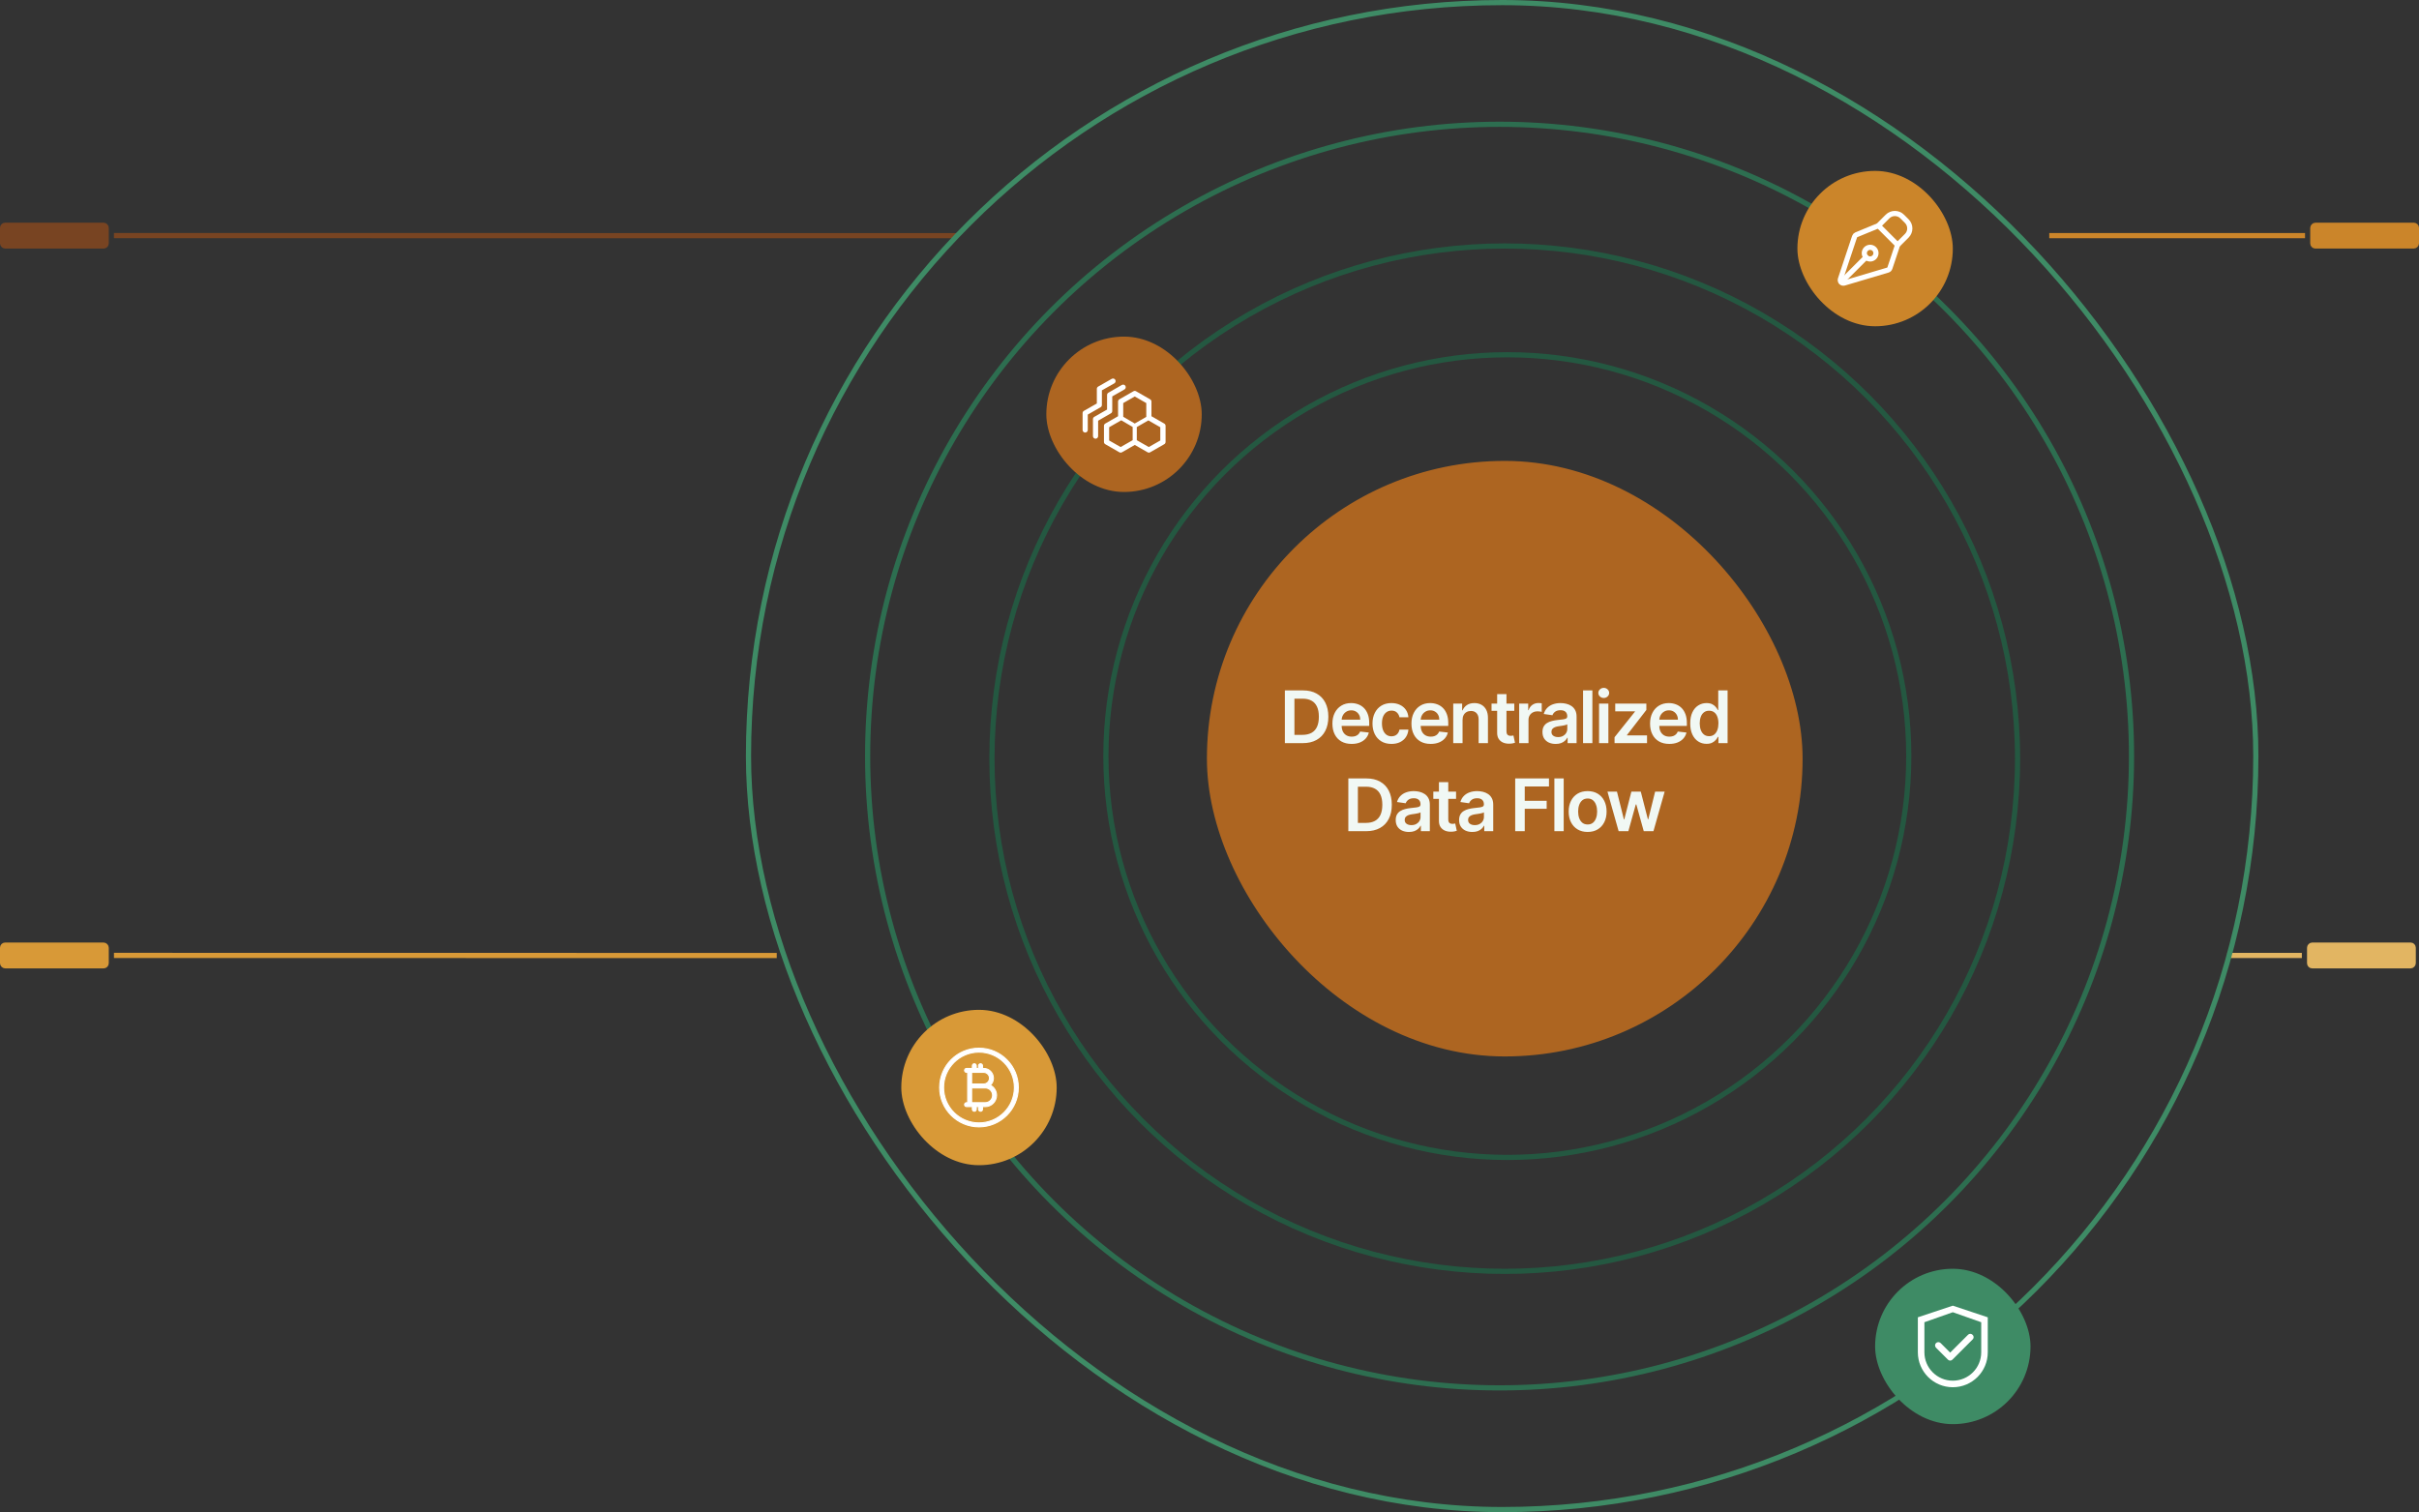 <svg width="467" height="292" viewBox="0 0 467 292" fill="none" xmlns="http://www.w3.org/2000/svg">
    <rect x="0" y="0" width="467" height="292" fill="#333333" stroke="none"/>
    <g opacity="0.8">
        <rect x="0.5" y="43.5" width="20" height="4" rx="0.5" fill="#8A491E" stroke="#8A491E"/>
        <path d="M184.646 45.508L22 45.492" stroke="#8A491E"/>
    </g>
    <rect x="0.5" y="182.5" width="20" height="4" rx="0.5" fill="#D89937" stroke="#D89937"/>
    <path d="M149.952 184.51L22 184.49" stroke="#D89937"/>
    <rect x="-0.5" y="0.5" width="20" height="4" rx="0.5" transform="matrix(-1 0 0 1 465.383 182)" fill="#E2B562" stroke="#E2B562"/>
    <path d="M430 184.5L444.383 184.5" stroke="#E2B562"/>
    <rect x="-0.5" y="0.5" width="20" height="4" rx="0.5" transform="matrix(-1 0 0 1 466 43)" fill="#CB852A" stroke="#CB852A"/>
    <path d="M395.617 45.5L445 45.5" stroke="#CB852A"/>
    <rect x="144.5" y="0.5" width="291" height="291" rx="145.5" stroke="#3E8B65"/>
    <circle cx="289.5" cy="146" r="122" stroke="#2D6E50"/>
    <circle cx="290.5" cy="146.5" r="99" stroke="#245841"/>
    <circle cx="291" cy="146" r="77.5" stroke="#245841"/>
    <rect x="233.5" y="89.5" width="114" height="114" rx="57" fill="#AD6521"/>
    <rect x="233.5" y="89.5" width="114" height="114" rx="57" stroke="#AD6521"/>
    <path d="M251.502 143.5H248.051V133.318H251.571C252.582 133.318 253.451 133.522 254.176 133.93C254.906 134.334 255.466 134.916 255.857 135.675C256.248 136.434 256.444 137.342 256.444 138.399C256.444 139.46 256.246 140.371 255.852 141.134C255.461 141.896 254.896 142.481 254.157 142.888C253.421 143.296 252.536 143.5 251.502 143.5ZM249.896 141.904H251.412C252.122 141.904 252.713 141.775 253.187 141.516C253.661 141.254 254.017 140.865 254.256 140.348C254.495 139.828 254.614 139.178 254.614 138.399C254.614 137.62 254.495 136.974 254.256 136.46C254.017 135.943 253.664 135.557 253.197 135.302C252.733 135.043 252.156 134.914 251.467 134.914H249.896V141.904ZM260.937 143.649C260.172 143.649 259.51 143.49 258.953 143.172C258.4 142.85 257.974 142.396 257.676 141.81C257.377 141.22 257.228 140.525 257.228 139.727C257.228 138.941 257.377 138.252 257.676 137.658C257.977 137.062 258.398 136.598 258.939 136.266C259.479 135.932 260.114 135.764 260.843 135.764C261.313 135.764 261.757 135.84 262.175 135.993C262.596 136.142 262.967 136.374 263.289 136.689C263.614 137.004 263.869 137.405 264.054 137.892C264.24 138.376 264.333 138.953 264.333 139.622V140.174H258.074V138.961H262.608C262.604 138.616 262.53 138.31 262.384 138.041C262.238 137.769 262.034 137.556 261.772 137.4C261.514 137.244 261.212 137.166 260.868 137.166C260.5 137.166 260.177 137.256 259.898 137.435C259.62 137.61 259.403 137.842 259.247 138.131C259.094 138.416 259.016 138.729 259.013 139.07V140.129C259.013 140.573 259.094 140.955 259.257 141.273C259.419 141.588 259.646 141.83 259.938 141.999C260.23 142.164 260.571 142.247 260.962 142.247C261.224 142.247 261.461 142.211 261.673 142.138C261.885 142.062 262.069 141.951 262.225 141.805C262.381 141.659 262.498 141.478 262.578 141.263L264.258 141.452C264.152 141.896 263.95 142.284 263.652 142.615C263.357 142.943 262.979 143.198 262.518 143.381C262.057 143.56 261.53 143.649 260.937 143.649ZM268.626 143.649C267.864 143.649 267.209 143.482 266.662 143.147C266.119 142.812 265.7 142.35 265.405 141.76C265.113 141.167 264.967 140.484 264.967 139.712C264.967 138.936 265.116 138.252 265.415 137.658C265.713 137.062 266.134 136.598 266.677 136.266C267.224 135.932 267.871 135.764 268.616 135.764C269.236 135.764 269.785 135.879 270.262 136.107C270.743 136.333 271.125 136.652 271.41 137.067C271.695 137.478 271.858 137.958 271.898 138.509H270.177C270.108 138.141 269.942 137.834 269.68 137.589C269.422 137.34 269.075 137.216 268.641 137.216C268.273 137.216 267.95 137.315 267.672 137.514C267.393 137.71 267.176 137.991 267.02 138.359C266.868 138.727 266.792 139.168 266.792 139.682C266.792 140.202 266.868 140.65 267.02 141.024C267.173 141.395 267.387 141.682 267.662 141.884C267.94 142.083 268.267 142.183 268.641 142.183C268.906 142.183 269.143 142.133 269.352 142.033C269.564 141.931 269.742 141.783 269.884 141.591C270.027 141.399 270.124 141.165 270.177 140.89H271.898C271.854 141.43 271.695 141.909 271.42 142.327C271.145 142.741 270.771 143.066 270.297 143.301C269.823 143.533 269.266 143.649 268.626 143.649ZM276.196 143.649C275.43 143.649 274.769 143.49 274.212 143.172C273.659 142.85 273.233 142.396 272.935 141.81C272.636 141.22 272.487 140.525 272.487 139.727C272.487 138.941 272.636 138.252 272.935 137.658C273.236 137.062 273.657 136.598 274.197 136.266C274.738 135.932 275.372 135.764 276.102 135.764C276.572 135.764 277.016 135.84 277.434 135.993C277.855 136.142 278.226 136.374 278.548 136.689C278.872 137.004 279.128 137.405 279.313 137.892C279.499 138.376 279.592 138.953 279.592 139.622V140.174H273.332V138.961H277.867C277.863 138.616 277.789 138.31 277.643 138.041C277.497 137.769 277.293 137.556 277.031 137.4C276.773 137.244 276.471 137.166 276.126 137.166C275.759 137.166 275.435 137.256 275.157 137.435C274.879 137.61 274.661 137.842 274.506 138.131C274.353 138.416 274.275 138.729 274.272 139.07V140.129C274.272 140.573 274.353 140.955 274.516 141.273C274.678 141.588 274.905 141.83 275.197 141.999C275.488 142.164 275.83 142.247 276.221 142.247C276.483 142.247 276.72 142.211 276.932 142.138C277.144 142.062 277.328 141.951 277.484 141.805C277.639 141.659 277.757 141.478 277.837 141.263L279.517 141.452C279.411 141.896 279.209 142.284 278.911 142.615C278.616 142.943 278.238 143.198 277.777 143.381C277.316 143.56 276.789 143.649 276.196 143.649ZM282.354 139.026V143.5H280.554V135.864H282.274V137.161H282.364C282.54 136.734 282.82 136.394 283.204 136.142C283.592 135.89 284.071 135.764 284.641 135.764C285.168 135.764 285.627 135.877 286.018 136.102C286.412 136.328 286.717 136.654 286.933 137.082C287.152 137.509 287.259 138.028 287.256 138.638V143.5H285.456V138.916C285.456 138.406 285.324 138.006 285.058 137.718C284.797 137.43 284.434 137.286 283.97 137.286C283.655 137.286 283.375 137.355 283.129 137.494C282.888 137.63 282.697 137.827 282.558 138.086C282.422 138.344 282.354 138.658 282.354 139.026ZM292.339 135.864V137.256H287.949V135.864H292.339ZM289.033 134.034H290.832V141.203C290.832 141.445 290.869 141.631 290.942 141.76C291.018 141.886 291.117 141.972 291.24 142.018C291.363 142.065 291.498 142.088 291.648 142.088C291.76 142.088 291.863 142.08 291.956 142.063C292.052 142.047 292.125 142.032 292.175 142.018L292.478 143.425C292.382 143.459 292.244 143.495 292.065 143.535C291.89 143.575 291.674 143.598 291.419 143.604C290.968 143.618 290.562 143.55 290.201 143.401C289.84 143.248 289.553 143.013 289.341 142.695C289.132 142.376 289.029 141.979 289.033 141.501V134.034ZM293.284 143.5V135.864H295.029V137.136H295.108C295.248 136.696 295.486 136.356 295.824 136.117C296.166 135.875 296.555 135.754 296.993 135.754C297.092 135.754 297.203 135.759 297.326 135.769C297.452 135.776 297.556 135.787 297.639 135.804V137.46C297.563 137.433 297.442 137.41 297.276 137.39C297.114 137.367 296.956 137.355 296.804 137.355C296.476 137.355 296.181 137.426 295.919 137.569C295.66 137.708 295.456 137.902 295.307 138.151C295.158 138.399 295.084 138.686 295.084 139.011V143.5H293.284ZM300.335 143.654C299.851 143.654 299.416 143.568 299.028 143.396C298.643 143.22 298.338 142.961 298.113 142.62C297.891 142.279 297.78 141.858 297.78 141.357C297.78 140.926 297.859 140.57 298.019 140.288C298.178 140.007 298.395 139.781 298.67 139.612C298.945 139.443 299.255 139.316 299.6 139.229C299.948 139.14 300.307 139.075 300.678 139.036C301.126 138.989 301.489 138.948 301.767 138.911C302.046 138.871 302.248 138.812 302.374 138.732C302.503 138.649 302.568 138.522 302.568 138.349V138.32C302.568 137.945 302.457 137.655 302.234 137.45C302.012 137.244 301.693 137.141 301.275 137.141C300.834 137.141 300.484 137.237 300.226 137.43C299.971 137.622 299.798 137.849 299.709 138.111L298.029 137.872C298.161 137.408 298.38 137.02 298.685 136.709C298.99 136.394 299.363 136.159 299.803 136.003C300.244 135.844 300.731 135.764 301.265 135.764C301.633 135.764 301.999 135.807 302.364 135.893C302.728 135.98 303.061 136.122 303.363 136.321C303.665 136.517 303.907 136.783 304.089 137.121C304.274 137.46 304.367 137.882 304.367 138.389V143.5H302.637V142.451H302.578C302.468 142.663 302.314 142.862 302.115 143.048C301.92 143.23 301.673 143.377 301.374 143.49C301.079 143.599 300.733 143.654 300.335 143.654ZM300.803 142.332C301.164 142.332 301.477 142.26 301.742 142.118C302.007 141.972 302.211 141.78 302.354 141.541C302.5 141.303 302.573 141.042 302.573 140.761V139.861C302.516 139.907 302.42 139.95 302.284 139.99C302.152 140.03 302.002 140.065 301.837 140.094C301.671 140.124 301.507 140.151 301.345 140.174C301.182 140.197 301.041 140.217 300.922 140.234C300.654 140.27 300.413 140.33 300.201 140.413C299.989 140.496 299.822 140.612 299.699 140.761C299.576 140.906 299.515 141.095 299.515 141.327C299.515 141.659 299.636 141.909 299.878 142.078C300.12 142.247 300.428 142.332 300.803 142.332ZM307.417 133.318V143.5H305.617V133.318H307.417ZM308.707 143.5V135.864H310.507V143.5H308.707ZM309.612 134.78C309.327 134.78 309.082 134.685 308.876 134.496C308.671 134.304 308.568 134.074 308.568 133.805C308.568 133.534 308.671 133.303 308.876 133.114C309.082 132.922 309.327 132.826 309.612 132.826C309.901 132.826 310.146 132.922 310.348 133.114C310.553 133.303 310.656 133.534 310.656 133.805C310.656 134.074 310.553 134.304 310.348 134.496C310.146 134.685 309.901 134.78 309.612 134.78ZM311.698 143.5V142.357L315.636 137.42V137.355H311.828V135.864H317.838V137.092L314.09 141.944V142.009H317.967V143.5H311.698ZM322.261 143.649C321.495 143.649 320.834 143.49 320.277 143.172C319.724 142.85 319.298 142.396 319 141.81C318.701 141.22 318.552 140.525 318.552 139.727C318.552 138.941 318.701 138.252 319 137.658C319.301 137.062 319.722 136.598 320.262 136.266C320.803 135.932 321.437 135.764 322.167 135.764C322.637 135.764 323.081 135.84 323.499 135.993C323.92 136.142 324.291 136.374 324.613 136.689C324.937 137.004 325.193 137.405 325.378 137.892C325.564 138.376 325.657 138.953 325.657 139.622V140.174H319.397V138.961H323.931C323.928 138.616 323.854 138.31 323.708 138.041C323.562 137.769 323.358 137.556 323.096 137.4C322.838 137.244 322.536 137.166 322.191 137.166C321.823 137.166 321.5 137.256 321.222 137.435C320.944 137.61 320.726 137.842 320.571 138.131C320.418 138.416 320.34 138.729 320.337 139.07V140.129C320.337 140.573 320.418 140.955 320.581 141.273C320.743 141.588 320.97 141.83 321.262 141.999C321.553 142.164 321.895 142.247 322.286 142.247C322.548 142.247 322.785 142.211 322.997 142.138C323.209 142.062 323.393 141.951 323.549 141.805C323.704 141.659 323.822 141.478 323.902 141.263L325.582 141.452C325.476 141.896 325.274 142.284 324.975 142.615C324.68 142.943 324.303 143.198 323.842 143.381C323.381 143.56 322.854 143.649 322.261 143.649ZM329.453 143.634C328.853 143.634 328.316 143.48 327.842 143.172C327.368 142.864 326.994 142.416 326.719 141.83C326.443 141.243 326.306 140.53 326.306 139.692C326.306 138.843 326.445 138.127 326.724 137.544C327.005 136.957 327.385 136.515 327.862 136.217C328.339 135.915 328.871 135.764 329.458 135.764C329.905 135.764 330.273 135.84 330.562 135.993C330.85 136.142 331.079 136.323 331.248 136.535C331.417 136.744 331.548 136.941 331.64 137.126H331.715V133.318H333.52V143.5H331.75V142.297H331.64C331.548 142.482 331.413 142.68 331.238 142.888C331.062 143.094 330.83 143.27 330.542 143.415C330.253 143.561 329.89 143.634 329.453 143.634ZM329.955 142.158C330.336 142.158 330.661 142.055 330.929 141.849C331.198 141.641 331.402 141.351 331.541 140.979C331.68 140.608 331.75 140.176 331.75 139.682C331.75 139.188 331.68 138.759 331.541 138.394C331.405 138.03 331.203 137.746 330.934 137.544C330.669 137.342 330.343 137.241 329.955 137.241C329.554 137.241 329.219 137.345 328.951 137.554C328.682 137.763 328.48 138.051 328.344 138.419C328.208 138.787 328.14 139.208 328.14 139.682C328.14 140.159 328.208 140.585 328.344 140.96C328.483 141.331 328.687 141.624 328.956 141.839C329.228 142.052 329.561 142.158 329.955 142.158ZM263.753 160.5H260.303V150.318H263.823C264.834 150.318 265.702 150.522 266.428 150.93C267.157 151.334 267.717 151.916 268.108 152.675C268.499 153.434 268.695 154.342 268.695 155.399C268.695 156.46 268.498 157.371 268.103 158.134C267.712 158.896 267.147 159.481 266.408 159.888C265.672 160.296 264.787 160.5 263.753 160.5ZM262.147 158.904H263.664C264.373 158.904 264.965 158.775 265.439 158.516C265.912 158.254 266.269 157.865 266.507 157.348C266.746 156.828 266.865 156.178 266.865 155.399C266.865 154.62 266.746 153.974 266.507 153.46C266.269 152.943 265.916 152.557 265.448 152.302C264.984 152.043 264.408 151.914 263.718 151.914H262.147V158.904ZM272.005 160.654C271.521 160.654 271.086 160.568 270.698 160.396C270.313 160.22 270.008 159.961 269.783 159.62C269.561 159.279 269.45 158.858 269.45 158.357C269.45 157.926 269.529 157.57 269.689 157.288C269.848 157.007 270.065 156.781 270.34 156.612C270.615 156.443 270.925 156.316 271.269 156.229C271.618 156.14 271.977 156.075 272.348 156.036C272.796 155.989 273.159 155.948 273.437 155.911C273.716 155.871 273.918 155.812 274.044 155.732C274.173 155.649 274.238 155.522 274.238 155.349V155.32C274.238 154.945 274.126 154.655 273.904 154.45C273.682 154.244 273.363 154.141 272.945 154.141C272.504 154.141 272.154 154.237 271.896 154.43C271.641 154.622 271.468 154.849 271.379 155.111L269.698 154.872C269.831 154.408 270.05 154.02 270.355 153.709C270.66 153.394 271.033 153.159 271.473 153.003C271.914 152.844 272.401 152.764 272.935 152.764C273.303 152.764 273.669 152.807 274.034 152.893C274.398 152.98 274.731 153.122 275.033 153.321C275.335 153.517 275.577 153.783 275.759 154.121C275.944 154.46 276.037 154.882 276.037 155.389V160.5H274.307V159.451H274.247C274.138 159.663 273.984 159.862 273.785 160.048C273.59 160.23 273.343 160.377 273.044 160.49C272.749 160.599 272.403 160.654 272.005 160.654ZM272.473 159.332C272.834 159.332 273.147 159.26 273.412 159.118C273.677 158.972 273.881 158.78 274.024 158.541C274.17 158.303 274.243 158.042 274.243 157.761V156.861C274.186 156.907 274.09 156.95 273.954 156.99C273.822 157.03 273.672 157.065 273.507 157.094C273.341 157.124 273.177 157.151 273.015 157.174C272.852 157.197 272.711 157.217 272.592 157.234C272.323 157.27 272.083 157.33 271.871 157.413C271.659 157.496 271.492 157.612 271.369 157.761C271.246 157.906 271.185 158.095 271.185 158.327C271.185 158.659 271.306 158.909 271.548 159.078C271.79 159.247 272.098 159.332 272.473 159.332ZM281.1 152.864V154.256H276.71V152.864H281.1ZM277.794 151.034H279.594V158.203C279.594 158.445 279.63 158.631 279.703 158.76C279.779 158.886 279.879 158.972 280.001 159.018C280.124 159.065 280.26 159.088 280.409 159.088C280.522 159.088 280.624 159.08 280.717 159.063C280.813 159.047 280.886 159.032 280.936 159.018L281.239 160.425C281.143 160.459 281.006 160.495 280.827 160.535C280.651 160.575 280.436 160.598 280.18 160.604C279.73 160.618 279.324 160.55 278.962 160.401C278.601 160.248 278.314 160.013 278.102 159.695C277.893 159.376 277.791 158.979 277.794 158.501V151.034ZM284.243 160.654C283.759 160.654 283.323 160.568 282.935 160.396C282.551 160.22 282.246 159.961 282.02 159.62C281.798 159.279 281.687 158.858 281.687 158.357C281.687 157.926 281.767 157.57 281.926 157.288C282.085 157.007 282.302 156.781 282.577 156.612C282.852 156.443 283.162 156.316 283.507 156.229C283.855 156.14 284.215 156.075 284.586 156.036C285.033 155.989 285.396 155.948 285.675 155.911C285.953 155.871 286.155 155.812 286.281 155.732C286.41 155.649 286.475 155.522 286.475 155.349V155.32C286.475 154.945 286.364 154.655 286.142 154.45C285.92 154.244 285.6 154.141 285.182 154.141C284.742 154.141 284.392 154.237 284.133 154.43C283.878 154.622 283.706 154.849 283.616 155.111L281.936 154.872C282.068 154.408 282.287 154.02 282.592 153.709C282.897 153.394 283.27 153.159 283.711 153.003C284.152 152.844 284.639 152.764 285.172 152.764C285.54 152.764 285.907 152.807 286.271 152.893C286.636 152.98 286.969 153.122 287.27 153.321C287.572 153.517 287.814 153.783 287.996 154.121C288.182 154.46 288.275 154.882 288.275 155.389V160.5H286.545V159.451H286.485C286.376 159.663 286.221 159.862 286.023 160.048C285.827 160.23 285.58 160.377 285.282 160.49C284.987 160.599 284.64 160.654 284.243 160.654ZM284.71 159.332C285.071 159.332 285.385 159.26 285.65 159.118C285.915 158.972 286.119 158.78 286.261 158.541C286.407 158.303 286.48 158.042 286.48 157.761V156.861C286.424 156.907 286.327 156.95 286.192 156.99C286.059 157.03 285.91 157.065 285.744 157.094C285.578 157.124 285.414 157.151 285.252 157.174C285.09 157.197 284.949 157.217 284.829 157.234C284.561 157.27 284.321 157.33 284.108 157.413C283.896 157.496 283.729 157.612 283.606 157.761C283.484 157.906 283.422 158.095 283.422 158.327C283.422 158.659 283.543 158.909 283.785 159.078C284.027 159.247 284.336 159.332 284.71 159.332ZM292.517 160.5V150.318H299.039V151.864H294.361V154.629H298.592V156.175H294.361V160.5H292.517ZM301.88 150.318V160.5H300.08V150.318H301.88ZM306.501 160.649C305.756 160.649 305.109 160.485 304.563 160.157C304.016 159.829 303.591 159.37 303.29 158.78C302.992 158.19 302.842 157.5 302.842 156.712C302.842 155.923 302.992 155.232 303.29 154.638C303.591 154.045 304.016 153.585 304.563 153.256C305.109 152.928 305.756 152.764 306.501 152.764C307.247 152.764 307.894 152.928 308.44 153.256C308.987 153.585 309.41 154.045 309.708 154.638C310.01 155.232 310.161 155.923 310.161 156.712C310.161 157.5 310.01 158.19 309.708 158.78C309.41 159.37 308.987 159.829 308.44 160.157C307.894 160.485 307.247 160.649 306.501 160.649ZM306.511 159.207C306.916 159.207 307.254 159.096 307.526 158.874C307.797 158.649 308 158.347 308.132 157.969C308.268 157.592 308.336 157.171 308.336 156.707C308.336 156.239 308.268 155.817 308.132 155.439C308 155.058 307.797 154.754 307.526 154.529C307.254 154.304 306.916 154.191 306.511 154.191C306.097 154.191 305.752 154.304 305.477 154.529C305.206 154.754 305.002 155.058 304.866 155.439C304.733 155.817 304.667 156.239 304.667 156.707C304.667 157.171 304.733 157.592 304.866 157.969C305.002 158.347 305.206 158.649 305.477 158.874C305.752 159.096 306.097 159.207 306.511 159.207ZM312.485 160.5L310.328 152.864H312.162L313.504 158.233H313.574L314.946 152.864H316.761L318.133 158.203H318.208L319.53 152.864H321.37L319.207 160.5H317.333L315.901 155.339H315.796L314.365 160.5H312.485Z" fill="#F1F8F4"/>
    <rect x="347" y="33" width="30" height="30" rx="15" fill="#CB852A"/>
    <g clip-path="url(#clip0_299_12684)">
        <path d="M366.226 47.644L364.851 51.768C364.79 51.954 364.641 52.098 364.453 52.154L356.046 54.653C355.581 54.791 355.152 54.349 355.306 53.888L358.037 45.696C358.092 45.531 358.216 45.398 358.377 45.331L362.261 43.732C362.485 43.639 362.743 43.691 362.914 43.862L366.081 47.03C366.242 47.19 366.298 47.428 366.226 47.644Z" stroke="white" stroke-linecap="round" stroke-linejoin="round"/>
        <path d="M355.473 54.451L360.246 49.678" stroke="white" stroke-linecap="round" stroke-linejoin="round"/>
        <path d="M366.344 47.292L368.112 45.524C368.893 44.743 368.893 43.477 368.112 42.696L367.228 41.812C366.447 41.031 365.18 41.031 364.399 41.812L362.631 43.579" stroke="white" stroke-linecap="round" stroke-linejoin="round"/>
        <path d="M361.836 48.087C361.396 47.648 360.684 47.648 360.245 48.087C359.805 48.526 359.805 49.239 360.245 49.678C360.684 50.117 361.396 50.117 361.836 49.678C362.275 49.239 362.275 48.526 361.836 48.087Z" stroke="white" stroke-linecap="round" stroke-linejoin="round"/>
    </g>
    <rect x="362" y="245" width="30" height="30" rx="15" fill="#3E8B65"/>
    <path d="M377 252.125L370.25 254.375V261.125C370.25 264.853 373.272 267.875 377 267.875C380.728 267.875 383.75 264.853 383.75 261.125V254.375L377 252.125ZM382.484 261.125C382.484 264.154 380.029 266.609 377 266.609C373.971 266.609 371.516 264.154 371.516 261.125V255.324L377 253.391L382.484 255.324V261.125Z" fill="white"/>
    <path d="M374.652 259.351C374.593 259.292 374.524 259.246 374.447 259.214C374.37 259.182 374.288 259.165 374.205 259.165C374.121 259.165 374.039 259.182 373.962 259.214C373.886 259.246 373.816 259.292 373.757 259.351C373.698 259.41 373.651 259.48 373.62 259.556C373.588 259.633 373.571 259.716 373.571 259.799C373.571 259.882 373.588 259.964 373.62 260.041C373.651 260.118 373.698 260.187 373.757 260.246L376.069 262.558C376.124 262.613 376.19 262.657 376.263 262.687C376.335 262.717 376.413 262.733 376.491 262.733C376.57 262.733 376.648 262.717 376.72 262.687C376.793 262.657 376.859 262.613 376.914 262.558L380.843 258.629C380.899 258.573 380.943 258.508 380.973 258.435C381.003 258.362 381.018 258.285 381.018 258.206C381.018 258.128 381.003 258.05 380.973 257.977C380.943 257.905 380.899 257.839 380.843 257.783L380.794 257.734C380.738 257.679 380.672 257.634 380.6 257.604C380.527 257.574 380.449 257.559 380.371 257.559C380.292 257.559 380.215 257.574 380.142 257.604C380.07 257.634 380.004 257.679 379.948 257.734L376.491 261.19L374.652 259.351Z" fill="white"/>
    <rect x="174" y="195" width="30" height="30" rx="15" fill="#D89937"/>
    <path d="M189 202.404C193.189 202.404 196.597 205.811 196.597 210C196.597 214.189 193.189 217.597 189 217.597C184.811 217.597 181.403 214.189 181.403 210C181.403 205.811 184.811 202.404 189 202.404ZM189 203.167C185.232 203.167 182.167 206.233 182.167 210C182.167 213.768 185.232 216.833 189 216.833C192.768 216.833 195.833 213.768 195.833 210C195.833 206.233 192.768 203.167 189 203.167Z" fill="white" stroke="white" stroke-width="0.2"/>
    <path d="M189.301 205.41C189.512 205.41 189.683 205.581 189.683 205.792V206.311H189.902C190.942 206.311 191.787 207.157 191.787 208.196C191.787 208.732 191.56 209.215 191.2 209.558C191.905 209.921 192.389 210.657 192.389 211.503C192.388 212.708 191.408 213.689 190.203 213.689H189.683V214.208C189.683 214.419 189.512 214.59 189.301 214.59C189.09 214.59 188.919 214.419 188.919 214.208V213.689H188.48V214.208C188.48 214.419 188.309 214.59 188.099 214.59C187.888 214.59 187.717 214.419 187.717 214.208V213.689H186.596C186.385 213.689 186.214 213.518 186.214 213.307C186.214 213.096 186.385 212.925 186.596 212.925H186.814V207.075H186.596C186.385 207.075 186.214 206.904 186.214 206.693C186.214 206.482 186.385 206.311 186.596 206.311H187.717V205.792C187.717 205.581 187.888 205.41 188.099 205.41C188.309 205.41 188.48 205.581 188.48 205.792V206.311H188.919V205.792C188.919 205.581 189.09 205.41 189.301 205.41ZM187.578 212.925H190.203C190.987 212.925 191.625 212.287 191.625 211.503C191.625 210.72 190.987 210.082 190.203 210.082H187.578V212.925ZM187.578 209.318H189.902C190.52 209.318 191.023 208.814 191.023 208.196C191.023 207.578 190.52 207.075 189.902 207.075H187.578V209.318Z" fill="white" stroke="white" stroke-width="0.2"/>
    <rect x="202" y="65" width="30" height="30" rx="15" fill="#AD6521"/>
    <g clip-path="url(#clip1_299_12684)">
        <path d="M224.765 81.79L222.295 80.375V77.545C222.295 77.456 222.271 77.369 222.226 77.293C222.182 77.216 222.117 77.153 222.04 77.11L219.32 75.55C219.244 75.506 219.158 75.483 219.07 75.483C218.982 75.483 218.896 75.506 218.82 75.55L216.1 77.11C216.023 77.153 215.958 77.216 215.914 77.293C215.869 77.369 215.845 77.456 215.845 77.545V80.375L213.375 81.79C213.299 81.834 213.235 81.897 213.191 81.974C213.148 82.05 213.125 82.137 213.125 82.225V85.345C213.126 85.432 213.149 85.518 213.193 85.593C213.237 85.669 213.299 85.731 213.375 85.775L216.1 87.335C216.176 87.379 216.262 87.402 216.35 87.402C216.438 87.402 216.524 87.379 216.6 87.335L219.075 85.92L221.55 87.335C221.626 87.38 221.712 87.404 221.8 87.405C221.886 87.403 221.971 87.379 222.045 87.335L224.77 85.775C224.846 85.731 224.908 85.669 224.952 85.593C224.996 85.518 225.019 85.432 225.02 85.345V82.225C225.02 82.136 224.996 82.049 224.951 81.973C224.907 81.897 224.842 81.833 224.765 81.79ZM219.07 76.56L221.295 77.835V80.5L219.065 81.78L216.845 80.48V77.835L219.07 76.56ZM216.345 86.325L214.125 85.055V82.5L216.465 81.16L218.665 82.445V85L216.345 86.325ZM224 85.055L221.78 86.325L219.465 85V82.465L221.695 81.18L224 82.5V85.055Z" fill="white"/>
        <path d="M211.5 84.715C211.368 84.715 211.24 84.662 211.147 84.569C211.053 84.475 211 84.347 211 84.215V80.95C210.997 80.859 211.019 80.77 211.063 80.69C211.107 80.611 211.172 80.545 211.25 80.5L213.725 79.085V76.27C213.725 76.182 213.748 76.095 213.792 76.019C213.836 75.942 213.899 75.879 213.975 75.835L216.58 74.335C216.637 74.302 216.7 74.28 216.766 74.272C216.831 74.263 216.898 74.268 216.961 74.285C217.025 74.302 217.085 74.332 217.137 74.372C217.189 74.412 217.233 74.463 217.265 74.52C217.298 74.577 217.319 74.641 217.328 74.706C217.336 74.772 217.331 74.838 217.313 74.902C217.296 74.966 217.265 75.025 217.225 75.077C217.184 75.129 217.133 75.173 217.075 75.205L214.725 76.545V79.375C214.725 79.463 214.701 79.55 214.657 79.627C214.612 79.703 214.548 79.766 214.47 79.81L212 81.24V84.215C212 84.347 211.948 84.475 211.854 84.569C211.76 84.662 211.633 84.715 211.5 84.715Z" fill="white"/>
        <path d="M209.5 83.525C209.367 83.525 209.24 83.472 209.146 83.379C209.053 83.285 209 83.158 209 83.025V79.765C209.001 79.678 209.024 79.592 209.068 79.517C209.112 79.441 209.174 79.379 209.25 79.335L211.75 77.915V75.085C211.751 74.998 211.774 74.912 211.818 74.837C211.862 74.761 211.924 74.699 212 74.655L214.625 73.155C214.74 73.089 214.877 73.071 215.006 73.106C215.134 73.14 215.244 73.225 215.31 73.34C215.376 73.456 215.394 73.593 215.359 73.721C215.325 73.849 215.24 73.959 215.125 74.025L212.725 75.375V78.205C212.725 78.294 212.701 78.381 212.656 78.457C212.612 78.534 212.547 78.597 212.47 78.64L210 80.055V83.025C210 83.158 209.947 83.285 209.854 83.379C209.76 83.472 209.633 83.525 209.5 83.525Z" fill="white"/>
    </g>
    <defs>
        <clipPath id="clip0_299_12684">
            <rect width="18" height="18" fill="white" transform="translate(353 39)"/>
        </clipPath>
        <clipPath id="clip1_299_12684">
            <rect width="18" height="18" fill="white" transform="translate(208 71)"/>
        </clipPath>
    </defs>
</svg>
